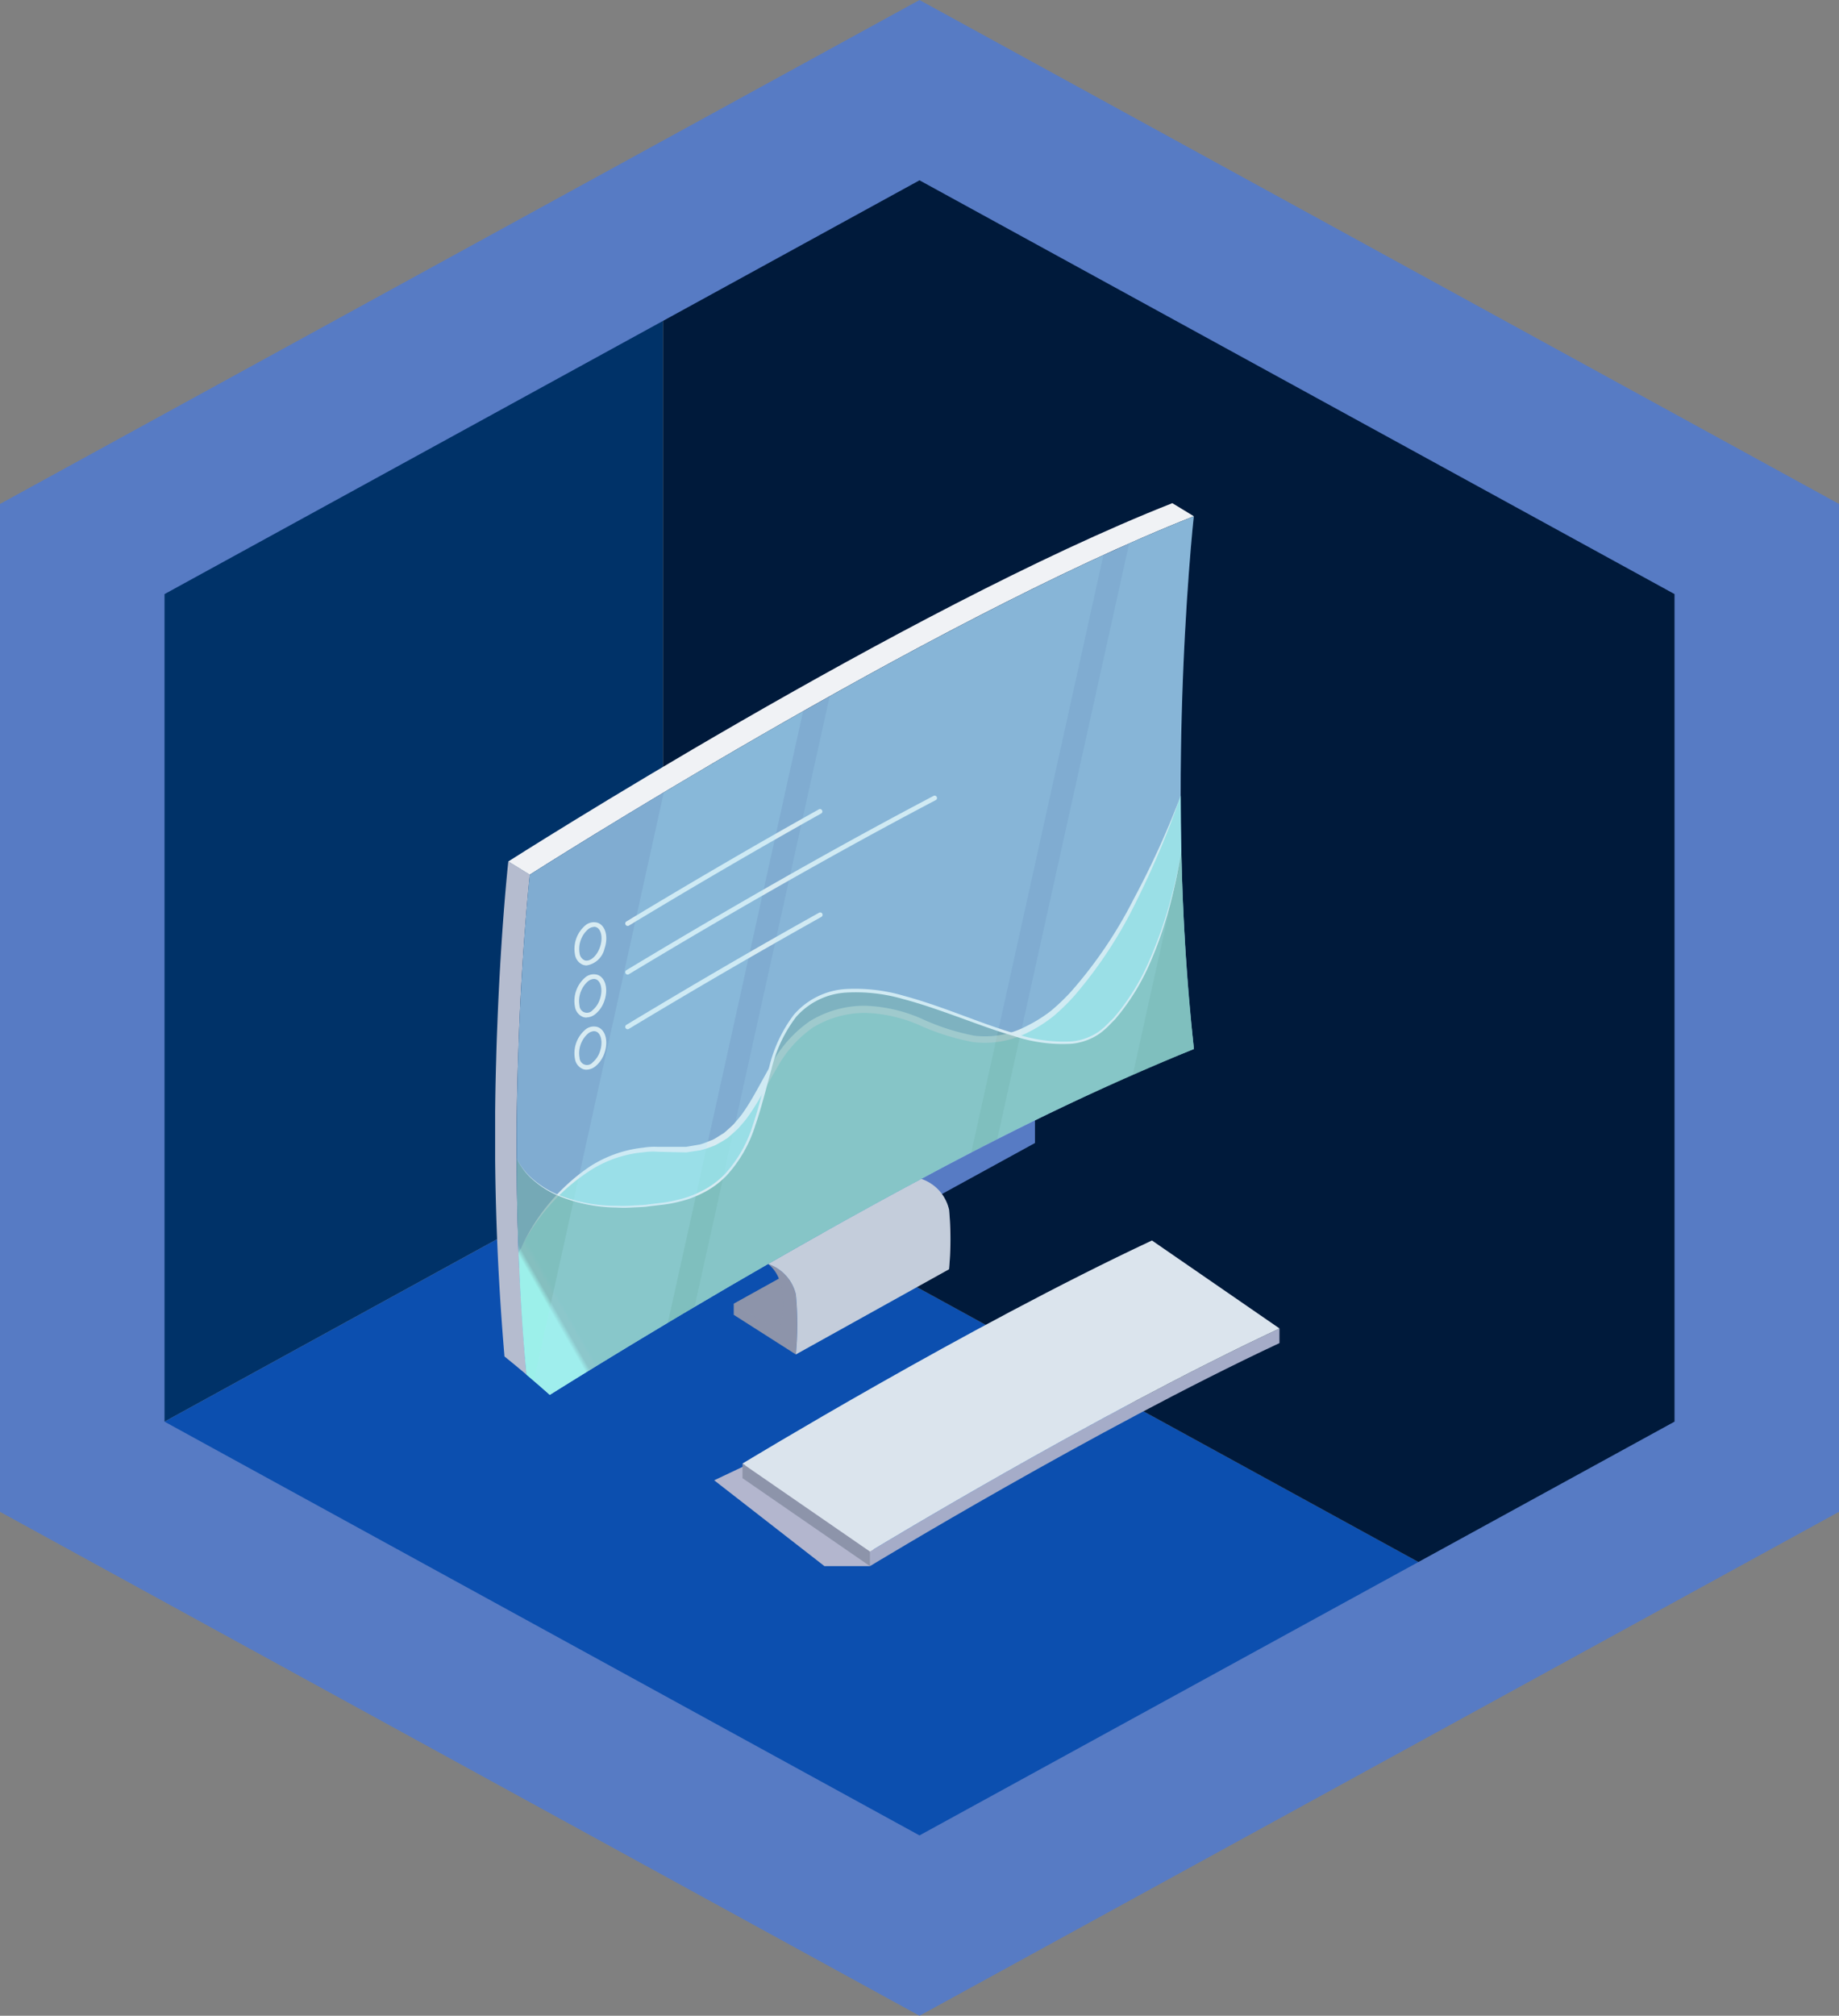 <svg xmlns="http://www.w3.org/2000/svg" xmlns:xlink="http://www.w3.org/1999/xlink" width="68.892" height="75.469" viewBox="0 0 68.892 75.469">
  <rect x="0" y="0" width="68.892" height="75.469" fill="#808080" stroke="none"/>
  <defs>
    <clipPath id="clip-path">
      <rect id="Rectangle_77086" data-name="Rectangle 77086" width="29.384" height="39.798" fill="none"/>
    </clipPath>
    <clipPath id="clip-path-3">
      <rect id="Rectangle_77071" data-name="Rectangle 77071" width="1.847" height="1.976" fill="none"/>
    </clipPath>
    <clipPath id="clip-path-4">
      <rect id="Rectangle_77073" data-name="Rectangle 77073" width="6.835" height="6.571" fill="none"/>
    </clipPath>
    <clipPath id="clip-path-5">
      <path id="Path_249381" data-name="Path 249381" d="M56.557,124.292a11.84,11.84,0,0,1,0,2.25l-5.739,3.188a11.556,11.556,0,0,0,0-2.253,1.579,1.579,0,0,0-1.038-1.134c1.795-1.031,3.742-2.122,5.736-3.184h0a1.582,1.582,0,0,1,1.038,1.134" transform="translate(-49.78 -123.158)" fill="none"/>
    </clipPath>
    <linearGradient id="linear-gradient" x1="-0.976" y1="1.727" x2="-0.954" y2="1.727" gradientUnits="objectBoundingBox">
      <stop offset="0" stop-color="#fff"/>
      <stop offset="0.139" stop-color="#f7f7f9"/>
      <stop offset="0.353" stop-color="#e1e4ea"/>
      <stop offset="0.615" stop-color="#bec3d0"/>
      <stop offset="0.912" stop-color="#8d97ae"/>
      <stop offset="1" stop-color="#7e89a3"/>
    </linearGradient>
    <clipPath id="clip-path-6">
      <rect id="Rectangle_77074" data-name="Rectangle 77074" width="25.295" height="22.431" fill="none"/>
    </clipPath>
    <clipPath id="clip-path-8">
      <path id="Path_249395" data-name="Path 249395" d="M29.576,62.8a103.074,103.074,0,0,0-10.21,4.861h0c-1.994,1.063-3.941,2.154-5.736,3.184C9.871,73.006,6.8,74.9,5.447,75.749q-.442-.394-.874-.757c-.142-1.528-.238-3.053-.291-4.531v0S6.033,66.229,9.9,66.563s3.067-4.186,6.219-5.082,4.506,2.2,7.562.409,5.405-8.572,5.405-8.572a87.284,87.284,0,0,0,.494,9.485" transform="translate(-4.281 -53.318)" fill="none"/>
    </clipPath>
    <linearGradient id="linear-gradient-2" x1="0.092" y1="1.05" x2="0.098" y2="1.05" gradientUnits="objectBoundingBox">
      <stop offset="0" stop-color="#96ffee"/>
      <stop offset="1" stop-color="#6bffe8"/>
    </linearGradient>
    <clipPath id="clip-path-9">
      <rect id="Rectangle_77078" data-name="Rectangle 77078" width="25.366" height="20.393" fill="none"/>
    </clipPath>
    <clipPath id="clip-path-10">
      <path id="Path_249397" data-name="Path 249397" d="M29.3,70.686a103.7,103.7,0,0,0-10.21,4.862h0c-1.994,1.062-3.941,2.154-5.736,3.185-3.758,2.156-6.827,4.055-8.18,4.9q-.443-.393-.876-.756c-.142-1.528-.237-3.052-.29-4.531v0c-.047-1.224-.071-2.418-.071-3.56.049.124,1.018,2.393,5.621,1.675,4.731-.739,2.684-6.53,5.833-7.757s8.233,3.223,10.525,1.247,2.917-6.705,2.917-6.705c.049,2.378.186,4.92.47,7.446" transform="translate(-3.934 -63.24)" fill="none"/>
    </clipPath>
    <linearGradient id="linear-gradient-3" x1="0.081" y1="1.048" x2="0.087" y2="1.048" gradientUnits="objectBoundingBox">
      <stop offset="0" stop-color="#96ffee"/>
      <stop offset="1" stop-color="#6ba6a1"/>
    </linearGradient>
    <clipPath id="clip-path-11">
      <rect id="Rectangle_77080" data-name="Rectangle 77080" width="10.094" height="25.596" fill="none"/>
    </clipPath>
    <clipPath id="clip-path-12">
      <path id="Path_249399" data-name="Path 249399" d="M17.117,37.909l-5.068,22.9c-1.994,1.191-3.56,2.16-4.423,2.7-.2-.18-.4-.355-.6-.523L11.9,40.945c1.522-.907,3.3-1.952,5.215-3.036" transform="translate(-7.023 -37.909)" fill="none"/>
    </clipPath>
    <linearGradient id="linear-gradient-4" x1="-0.143" y1="1.251" x2="-0.123" y2="1.251" gradientUnits="objectBoundingBox">
      <stop offset="0"/>
      <stop offset="1" stop-color="#ace8fa"/>
    </linearGradient>
    <clipPath id="clip-path-13">
      <rect id="Rectangle_77082" data-name="Rectangle 77082" width="15.318" height="28.149" fill="none"/>
    </clipPath>
    <clipPath id="clip-path-14">
      <path id="Path_249400" data-name="Path 249400" d="M51.678,9.457,46.725,31.83c-.626.322-1.249.652-1.87.983h0c-1.994,1.062-3.941,2.154-5.736,3.185-.972.557-1.9,1.1-2.757,1.608l5.062-22.864c3.287-1.839,6.9-3.749,10.256-5.286" transform="translate(-36.36 -9.457)" fill="none"/>
    </clipPath>
    <linearGradient id="linear-gradient-5" x1="-0.488" y1="1.345" x2="-0.474" y2="1.345" xlink:href="#linear-gradient-4"/>
    <clipPath id="clip-path-15">
      <rect id="Rectangle_77084" data-name="Rectangle 77084" width="7.362" height="23.325" fill="none"/>
    </clipPath>
    <clipPath id="clip-path-16">
      <path id="Path_249401" data-name="Path 249401" d="M98.46,11.272c-.009.512-.011,1.038-.011,1.575,0,.663.009,1.344.022,2.038,0,.067,0,.135,0,.2l-1.814,8.2c-1.637.721-3.356,1.546-5.081,2.422L96.519,3.4c.829-.366,1.641-.708,2.422-1.016,0,0-.339,3.081-.455,7.517-.013.443-.02.9-.027,1.371" transform="translate(-91.58 -2.384)" fill="none"/>
    </clipPath>
    <linearGradient id="linear-gradient-6" x1="-2.555" y1="1.685" x2="-2.528" y2="1.685" xlink:href="#linear-gradient-4"/>
  </defs>
  <g id="Group_36460" data-name="Group 36460" transform="translate(1379.664 -3380.49)">
    <path id="Path_172115" data-name="Path 172115" d="M302.156,62.593l21.959-12.039V16.9L302.71,28.319Z" transform="translate(-1678.936 3372.919)" fill="#003268"/>
    <path id="Path_172116" data-name="Path 172116" d="M302.156,88.745l31.561,16.693L355.08,93.667l-30.964-16.96Z" transform="translate(-1678.936 3346.767)" fill="#0c4faf"/>
    <path id="Path_172117" data-name="Path 172117" d="M339.179,13.04l10.1-4.969L379.09,24.843l.639,32.76-9.586,6.049-30.964-16.96Z" transform="translate(-1693.999 3376.781)" fill="#001a3b"/>
    <rect id="Rectangle_23349" data-name="Rectangle 23349" width="47.509" height="25.185" transform="translate(-1367.068 3417.525)" fill="none"/>
    <rect id="Rectangle_23350" data-name="Rectangle 23350" width="47.509" height="25.185" transform="translate(-1367.068 3417.525)" fill="none"/>
    <rect id="Rectangle_23351" data-name="Rectangle 23351" width="5.769" height="3.604" transform="translate(-1339.226 3408.951)" fill="none"/>
    <rect id="Rectangle_23352" data-name="Rectangle 23352" width="7.393" height="4.238" transform="translate(-1346.423 3412.989)" fill="none"/>
    <rect id="Rectangle_23353" data-name="Rectangle 23353" width="13.241" height="3.842" transform="translate(-1347.718 3409.016)" fill="none"/>
    <path id="Path_172152" data-name="Path 172152" d="M331.739.321,297.293,19.188V56.923L331.739,75.79l34.446-18.867V19.188Zm28.284,53.226L331.739,69.038,303.456,53.547V22.564L331.739,7.072l28.284,15.491Z" transform="translate(-1676.957 3380.169)" fill="#577bc4"/>
    <g id="Group_40188" data-name="Group 40188" transform="translate(48.103 78.838)">
      <path id="Path_172115-2" data-name="Path 172115" d="M302.156,26.288l4.511-2.473V16.9l-4.4,2.345Z" transform="translate(-1704.711 3317.831)" fill="#003268"/>
      <path id="Path_172116-2" data-name="Path 172116" d="M302.156,79.18l6.483,3.429,4.388-2.418-6.361-3.484Z" transform="translate(-1704.711 3264.938)" fill="#0c4faf"/>
      <path id="Path_172117-2" data-name="Path 172117" d="M339.179,9.091l2.076-1.021,6.123,3.445.131,6.73-1.969,1.243L339.179,16Z" transform="translate(-1737.222 3325.641)" fill="#001a3b"/>
      <rect id="Rectangle_23349-2" data-name="Rectangle 23349" width="9.759" height="5.173" transform="translate(-1400.56 3340.423)" fill="none"/>
      <rect id="Rectangle_23350-2" data-name="Rectangle 23350" width="9.759" height="5.173" transform="translate(-1400.56 3340.423)" fill="none"/>
      <rect id="Rectangle_23351-2" data-name="Rectangle 23351" width="1.185" height="0.74" transform="translate(-1394.841 3338.662)" fill="none"/>
      <rect id="Rectangle_23352-2" data-name="Rectangle 23352" width="1.519" height="0.87" transform="translate(-1396.319 3339.491)" fill="none"/>
      <rect id="Rectangle_23353-2" data-name="Rectangle 23353" width="2.72" height="0.789" transform="translate(-1396.585 3338.675)" fill="none"/>
      <path id="Path_172152-2" data-name="Path 172152" d="M304.369.321,297.293,4.2v7.751l7.076,3.876,7.076-3.876V4.2Zm5.81,10.934-5.81,3.182-5.81-3.182V4.89l5.81-3.182,5.81,3.182Z" transform="translate(-1700.44 3332.495)" fill="#577bc4"/>
      <g id="Group_40227" data-name="Group 40227" transform="translate(-1409.218 3320.49)">
        <g id="Group_40226" data-name="Group 40226" clip-path="url(#clip-path)">
          <path id="Path_249377" data-name="Path 249377" d="M39.949,175.669l4.131,3.214h1.7l.294-1.348-4.8-2.494Z" transform="translate(-31.743 -139.085)" fill="#b3b6ce"/>
          <g id="Group_40225" data-name="Group 40225">
            <g id="Group_40224" data-name="Group 40224" clip-path="url(#clip-path)">
              <path id="Path_249378" data-name="Path 249378" d="M45.841,139.793a1.58,1.58,0,0,0-1.038-1.134,1.326,1.326,0,0,1,.405.551l-1.692.938v.416l2.324,1.482a11.591,11.591,0,0,0,0-2.253" transform="translate(-34.578 -110.176)" fill="#8d94aa"/>
              <g id="Group_40190" data-name="Group 40190" transform="translate(8.939 29.034)" opacity="0.35" style="mix-blend-mode: multiply;isolation: isolate">
                <g id="Group_40189" data-name="Group 40189">
                  <g id="Group_40188-2" data-name="Group 40188" clip-path="url(#clip-path-3)">
                    <path id="Path_249379" data-name="Path 249379" d="M45.209,141.34a3.388,3.388,0,0,1,0,1.976l-1.688-1.038Z" transform="translate(-43.517 -141.34)" fill="#8d94aa"/>
                  </g>
                </g>
              </g>
              <path id="Path_249380" data-name="Path 249380" d="M56.557,124.292a11.84,11.84,0,0,1,0,2.25l-5.739,3.188a11.574,11.574,0,0,0,0-2.253,1.58,1.58,0,0,0-1.038-1.134c1.795-1.031,3.742-2.122,5.736-3.184h0a1.582,1.582,0,0,1,1.038,1.134" transform="translate(-39.554 -97.859)" fill="#dbe4ed"/>
              <g id="Group_40195" data-name="Group 40195" transform="translate(10.226 25.299)" opacity="0.25" style="mix-blend-mode: multiply;isolation: isolate">
                <g id="Group_40194" data-name="Group 40194">
                  <g id="Group_40193" data-name="Group 40193" clip-path="url(#clip-path-4)">
                    <g id="Group_40192" data-name="Group 40192" transform="translate(0 0)">
                      <g id="Group_40191" data-name="Group 40191" clip-path="url(#clip-path-5)">
                        <rect id="Rectangle_77072" data-name="Rectangle 77072" width="9.268" height="9.145" transform="matrix(0.866, -0.5, 0.5, 0.866, -2.845, 1.643)" fill="url(#linear-gradient)"/>
                      </g>
                    </g>
                  </g>
                </g>
              </g>
              <path id="Path_249382" data-name="Path 249382" d="M.876,72.276c.014-.451.032-.885.05-1.3C1.075,67.837,1.3,65.8,1.3,65.8l-.807-.494S.219,67.777.08,71.473c-.018.416-.032.849-.043,1.3A96.6,96.6,0,0,0,.35,83.84c.27.217.544.444.821.679A97.458,97.458,0,0,1,.876,72.276" transform="translate(0 -51.892)" fill="#b5bccf"/>
              <path id="Path_249383" data-name="Path 249383" d="M2.395,13.415S17.232,3.955,27.271,0l.807.49C18.038,4.446,3.2,13.909,3.2,13.909Z" transform="translate(-1.903)" fill="#f0f2f5"/>
              <path id="Path_249384" data-name="Path 249384" d="M28.831,15.087c.053,2.32.191,4.789.466,7.244-.736.291-1.5.612-2.28.956-1.637.721-3.356,1.546-5.082,2.422-.326.164-.652.333-.978.5-.625.321-1.249.652-1.87.983h0c-1.994,1.062-3.942,2.154-5.736,3.185-.971.557-1.9,1.1-2.757,1.608-.344.2-.679.4-1,.592-1.994,1.191-3.56,2.16-4.423,2.7-.2-.18-.4-.355-.6-.524q-.137-.12-.273-.233C4.151,32.993,4.055,31.469,4,29.99v0c-.046-1.224-.071-2.418-.071-3.56v0c-.007-1.484.022-2.881.067-4.146.015-.45.033-.885.051-1.3.149-3.143.373-5.179.373-5.179s2-1.275,5.024-3.085c1.522-.907,3.3-1.952,5.215-3.036l.994-.559c3.287-1.839,6.9-3.748,10.256-5.286q.486-.223.965-.437c.829-.366,1.641-.708,2.422-1.016,0,0-.339,3.081-.455,7.517-.013.443-.02.9-.027,1.371-.009.512-.011,1.038-.011,1.575,0,.663.009,1.344.022,2.038,0,.067,0,.135,0,.2" transform="translate(-3.123 -1.894)" fill="#80acd1"/>
              <path id="Path_249385" data-name="Path 249385" d="M23.816,60.1a.089.089,0,0,1-.046-.165c2.459-1.485,4.886-2.9,7.213-4.2a.089.089,0,0,1,.087.155c-2.326,1.3-4.751,2.714-7.208,4.2a.089.089,0,0,1-.046.013" transform="translate(-18.853 -44.273)" fill="#d7ebf2"/>
              <path id="Path_249386" data-name="Path 249386" d="M23.816,60.022a.089.089,0,0,1-.046-.165c2.819-1.7,7.1-4.21,11.5-6.521a.089.089,0,1,1,.083.157c-4.395,2.308-8.675,4.817-11.492,6.516a.088.088,0,0,1-.046.013" transform="translate(-18.853 -42.372)" fill="#d7ebf2"/>
              <path id="Path_249387" data-name="Path 249387" d="M23.816,78.981a.089.089,0,0,1-.046-.165c2.464-1.486,4.891-2.9,7.213-4.194a.089.089,0,1,1,.087.155c-2.32,1.3-4.746,2.706-7.208,4.191a.088.088,0,0,1-.046.013" transform="translate(-18.853 -59.285)" fill="#d7ebf2"/>
              <path id="Path_249388" data-name="Path 249388" d="M83.7,150.423v.547c-6.9,3.227-15.341,8.351-15.341,8.351v-.547s8.44-5.125,15.341-8.351" transform="translate(-54.318 -119.523)" fill="#a5acc8"/>
              <path id="Path_249389" data-name="Path 249389" d="M49.885,178.335v.547l-4.776-3.294v-.547Z" transform="translate(-35.843 -139.084)" fill="#8d94aa"/>
              <path id="Path_249390" data-name="Path 249390" d="M65.227,137.68c-6.9,3.227-15.341,8.351-15.341,8.351l-4.776-3.294s8.44-5.125,15.338-8.351Z" transform="translate(-35.843 -106.781)" fill="#dbe4ed"/>
              <path id="Path_249391" data-name="Path 249391" d="M14.885,77.988a.408.408,0,0,1-.131-.022.494.494,0,0,1-.3-.378,1.157,1.157,0,0,1,.372-1.086.493.493,0,0,1,.471-.112c.3.1.413.528.262.97a.822.822,0,0,1-.67.628m.278-1.442a.38.38,0,0,0-.23.095.98.98,0,0,0-.31.905.325.325,0,0,0,.188.251c.2.067.461-.16.576-.5s.046-.677-.151-.744a.233.233,0,0,0-.073-.012" transform="translate(-11.462 -60.681)" fill="#d7ebf2"/>
              <path id="Path_249392" data-name="Path 249392" d="M14.884,87.489a.4.4,0,0,1-.131-.022.493.493,0,0,1-.3-.378A1.158,1.158,0,0,1,14.822,86a.492.492,0,0,1,.471-.112c.3.1.413.528.262.97a1.079,1.079,0,0,1-.33.493.551.551,0,0,1-.341.134m.278-1.441a.38.38,0,0,0-.23.095.981.981,0,0,0-.31.905.279.279,0,0,0,.491.168.9.9,0,0,0,.273-.412c.115-.336.046-.677-.151-.744a.227.227,0,0,0-.073-.012" transform="translate(-11.462 -68.23)" fill="#d7ebf2"/>
              <path id="Path_249393" data-name="Path 249393" d="M14.884,96.993a.4.4,0,0,1-.131-.022.494.494,0,0,1-.3-.378,1.157,1.157,0,0,1,.372-1.086.492.492,0,0,1,.471-.112c.3.1.413.528.262.97a1.08,1.08,0,0,1-.33.493.551.551,0,0,1-.341.134m.278-1.441a.38.38,0,0,0-.23.095.98.98,0,0,0-.31.905.279.279,0,0,0,.491.168.9.9,0,0,0,.273-.412c.115-.336.046-.677-.151-.744a.232.232,0,0,0-.073-.012" transform="translate(-11.462 -75.782)" fill="#d7ebf2"/>
              <g id="Group_40198" data-name="Group 40198" transform="translate(0.879 10.953)" opacity="0.5">
                <g id="Group_40197" data-name="Group 40197">
                  <g id="Group_40196" data-name="Group 40196" clip-path="url(#clip-path-6)">
                    <path id="Path_249394" data-name="Path 249394" d="M29.576,62.8a103.12,103.12,0,0,0-10.21,4.861h0c-1.994,1.063-3.941,2.154-5.736,3.184C9.871,73.006,6.8,74.9,5.447,75.749q-.442-.395-.874-.757c-.142-1.528-.238-3.053-.291-4.531v0S6.033,66.229,9.9,66.563s3.067-4.186,6.219-5.082,4.506,2.2,7.562.409,5.405-8.572,5.405-8.572a87.284,87.284,0,0,0,.494,9.485" transform="translate(-4.281 -53.318)" fill="#d7ebf2"/>
                  </g>
                </g>
              </g>
              <g id="Group_40203" data-name="Group 40203" transform="translate(0.879 10.953)" opacity="0.34" style="mix-blend-mode: screen;isolation: isolate">
                <g id="Group_40202" data-name="Group 40202">
                  <g id="Group_40201" data-name="Group 40201" clip-path="url(#clip-path-6)">
                    <g id="Group_40200" data-name="Group 40200" transform="translate(0 0)">
                      <g id="Group_40199" data-name="Group 40199" clip-path="url(#clip-path-8)">
                        <rect id="Rectangle_77075" data-name="Rectangle 77075" width="33.122" height="32.074" transform="matrix(0.866, -0.5, 0.5, 0.866, -9.713, 5.608)" fill="url(#linear-gradient-2)"/>
                      </g>
                    </g>
                  </g>
                </g>
              </g>
              <path id="Path_249396" data-name="Path 249396" d="M4.271,70.479v0A7.417,7.417,0,0,1,6.936,67.22a4.579,4.579,0,0,1,2.016-.711,2.5,2.5,0,0,1,.539-.029l.535,0h.518l.505-.086c.165-.039.318-.116.478-.171.152-.073.289-.175.435-.259.128-.111.256-.223.378-.342.107-.134.225-.259.325-.4.4-.563.7-1.2,1.07-1.819a4.675,4.675,0,0,1,1.431-1.618,3.9,3.9,0,0,1,2.087-.588,5.7,5.7,0,0,1,2.1.477,8.581,8.581,0,0,0,1.985.643,3.325,3.325,0,0,0,1.982-.368A5.333,5.333,0,0,0,24.2,61.4a7.852,7.852,0,0,0,.757-.72,16.565,16.565,0,0,0,2.361-3.485,32.52,32.52,0,0,0,1.757-3.857,32.6,32.6,0,0,1-1.644,3.915A16.415,16.415,0,0,1,25.1,60.815a8.033,8.033,0,0,1-.767.753,5.137,5.137,0,0,1-.908.591,3.567,3.567,0,0,1-2.118.4,8.77,8.77,0,0,1-2.046-.646,5.451,5.451,0,0,0-2.011-.448,3.749,3.749,0,0,0-1.944.543,4.418,4.418,0,0,0-1.358,1.524c-.362.6-.667,1.244-1.093,1.83-.1.147-.232.281-.347.421-.131.127-.271.249-.41.367a5.316,5.316,0,0,1-.478.279,5.194,5.194,0,0,1-.523.176l-.542.082-.543-.011-.526-.013a2.366,2.366,0,0,0-.519.018,4.424,4.424,0,0,0-1.963.652,7.374,7.374,0,0,0-2.738,3.137Z" transform="translate(-3.394 -42.38)" fill="#d7ebf2"/>
              <g id="Group_40208" data-name="Group 40208" transform="translate(0.808 12.991)" opacity="0.55" style="mix-blend-mode: screen;isolation: isolate">
                <g id="Group_40207" data-name="Group 40207">
                  <g id="Group_40206" data-name="Group 40206" clip-path="url(#clip-path-9)">
                    <g id="Group_40205" data-name="Group 40205" transform="translate(0 0)">
                      <g id="Group_40204" data-name="Group 40204" clip-path="url(#clip-path-10)">
                        <rect id="Rectangle_77077" data-name="Rectangle 77077" width="32.164" height="30.343" transform="matrix(0.866, -0.5, 0.5, 0.866, -8.83, 5.098)" fill="url(#linear-gradient-3)"/>
                      </g>
                    </g>
                  </g>
                </g>
              </g>
              <path id="Path_249398" data-name="Path 249398" d="M3.934,74.781a2.44,2.44,0,0,0,.681.841,3.423,3.423,0,0,0,.937.547,5.854,5.854,0,0,0,2.13.386,4.675,4.675,0,0,0,.544-.006c.181-.011.363-.017.544-.032.359-.052.725-.074,1.077-.158a5.12,5.12,0,0,0,.523-.143,4.133,4.133,0,0,0,.5-.215,3.2,3.2,0,0,0,.866-.637,4.861,4.861,0,0,0,1.056-1.871c.235-.687.391-1.4.593-2.1a5.314,5.314,0,0,1,.929-1.988,2.8,2.8,0,0,1,1.949-.965,6.467,6.467,0,0,1,2.182.256c.708.191,1.4.438,2.08.689s1.366.511,2.063.716a5.678,5.678,0,0,0,2.135.3,2.143,2.143,0,0,0,1-.355,2.864,2.864,0,0,0,.4-.355c.064-.064.132-.123.192-.192l.173-.21a8.432,8.432,0,0,0,1.12-1.86,16.8,16.8,0,0,0,1.219-4.184,17.916,17.916,0,0,1-.445,2.141,14.623,14.623,0,0,1-.718,2.068,8.4,8.4,0,0,1-1.119,1.881l-.174.213c-.06.069-.129.13-.194.2a2.933,2.933,0,0,1-.414.366,2.226,2.226,0,0,1-1.036.374,5.757,5.757,0,0,1-2.171-.289c-.7-.2-1.387-.462-2.072-.708s-1.372-.491-2.074-.676a6.35,6.35,0,0,0-2.141-.242,2.7,2.7,0,0,0-1.871.915,5.215,5.215,0,0,0-.916,1.941c-.2.7-.365,1.411-.605,2.1a4.948,4.948,0,0,1-1.086,1.9,3.275,3.275,0,0,1-.89.649,4.166,4.166,0,0,1-.507.217,5.146,5.146,0,0,1-.532.143c-.359.083-.724.1-1.087.154-.182.015-.365.02-.548.03a4.65,4.65,0,0,1-.548,0A5.9,5.9,0,0,1,5.54,76.2a3.445,3.445,0,0,1-.935-.564,2.447,2.447,0,0,1-.671-.853" transform="translate(-3.126 -50.249)" fill="#d7ebf2"/>
              <g id="Group_40213" data-name="Group 40213" transform="translate(1.443 7.787)" opacity="0.2" style="mix-blend-mode: screen;isolation: isolate">
                <g id="Group_40212" data-name="Group 40212">
                  <g id="Group_40211" data-name="Group 40211" clip-path="url(#clip-path-11)">
                    <g id="Group_40210" data-name="Group 40210" transform="translate(0 0)">
                      <g id="Group_40209" data-name="Group 40209" clip-path="url(#clip-path-12)">
                        <rect id="Rectangle_77079" data-name="Rectangle 77079" width="10.094" height="25.596" transform="translate(0 0)" fill="url(#linear-gradient-4)"/>
                      </g>
                    </g>
                  </g>
                </g>
              </g>
              <g id="Group_40218" data-name="Group 40218" transform="translate(7.469 1.943)" opacity="0.16" style="mix-blend-mode: screen;isolation: isolate">
                <g id="Group_40217" data-name="Group 40217">
                  <g id="Group_40216" data-name="Group 40216" clip-path="url(#clip-path-13)">
                    <g id="Group_40215" data-name="Group 40215" transform="translate(0 0)">
                      <g id="Group_40214" data-name="Group 40214" clip-path="url(#clip-path-14)">
                        <rect id="Rectangle_77081" data-name="Rectangle 77081" width="15.318" height="28.149" transform="translate(0 0)" fill="url(#linear-gradient-5)"/>
                      </g>
                    </g>
                  </g>
                </g>
              </g>
              <g id="Group_40223" data-name="Group 40223" transform="translate(18.812 0.49)" opacity="0.15" style="mix-blend-mode: screen;isolation: isolate">
                <g id="Group_40222" data-name="Group 40222">
                  <g id="Group_40221" data-name="Group 40221" clip-path="url(#clip-path-15)">
                    <g id="Group_40220" data-name="Group 40220" transform="translate(0 0)">
                      <g id="Group_40219" data-name="Group 40219" clip-path="url(#clip-path-16)">
                        <rect id="Rectangle_77083" data-name="Rectangle 77083" width="7.362" height="23.325" transform="translate(0 0)" fill="url(#linear-gradient-6)"/>
                      </g>
                    </g>
                  </g>
                </g>
              </g>
            </g>
          </g>
        </g>
      </g>
    </g>
  </g>
</svg>
